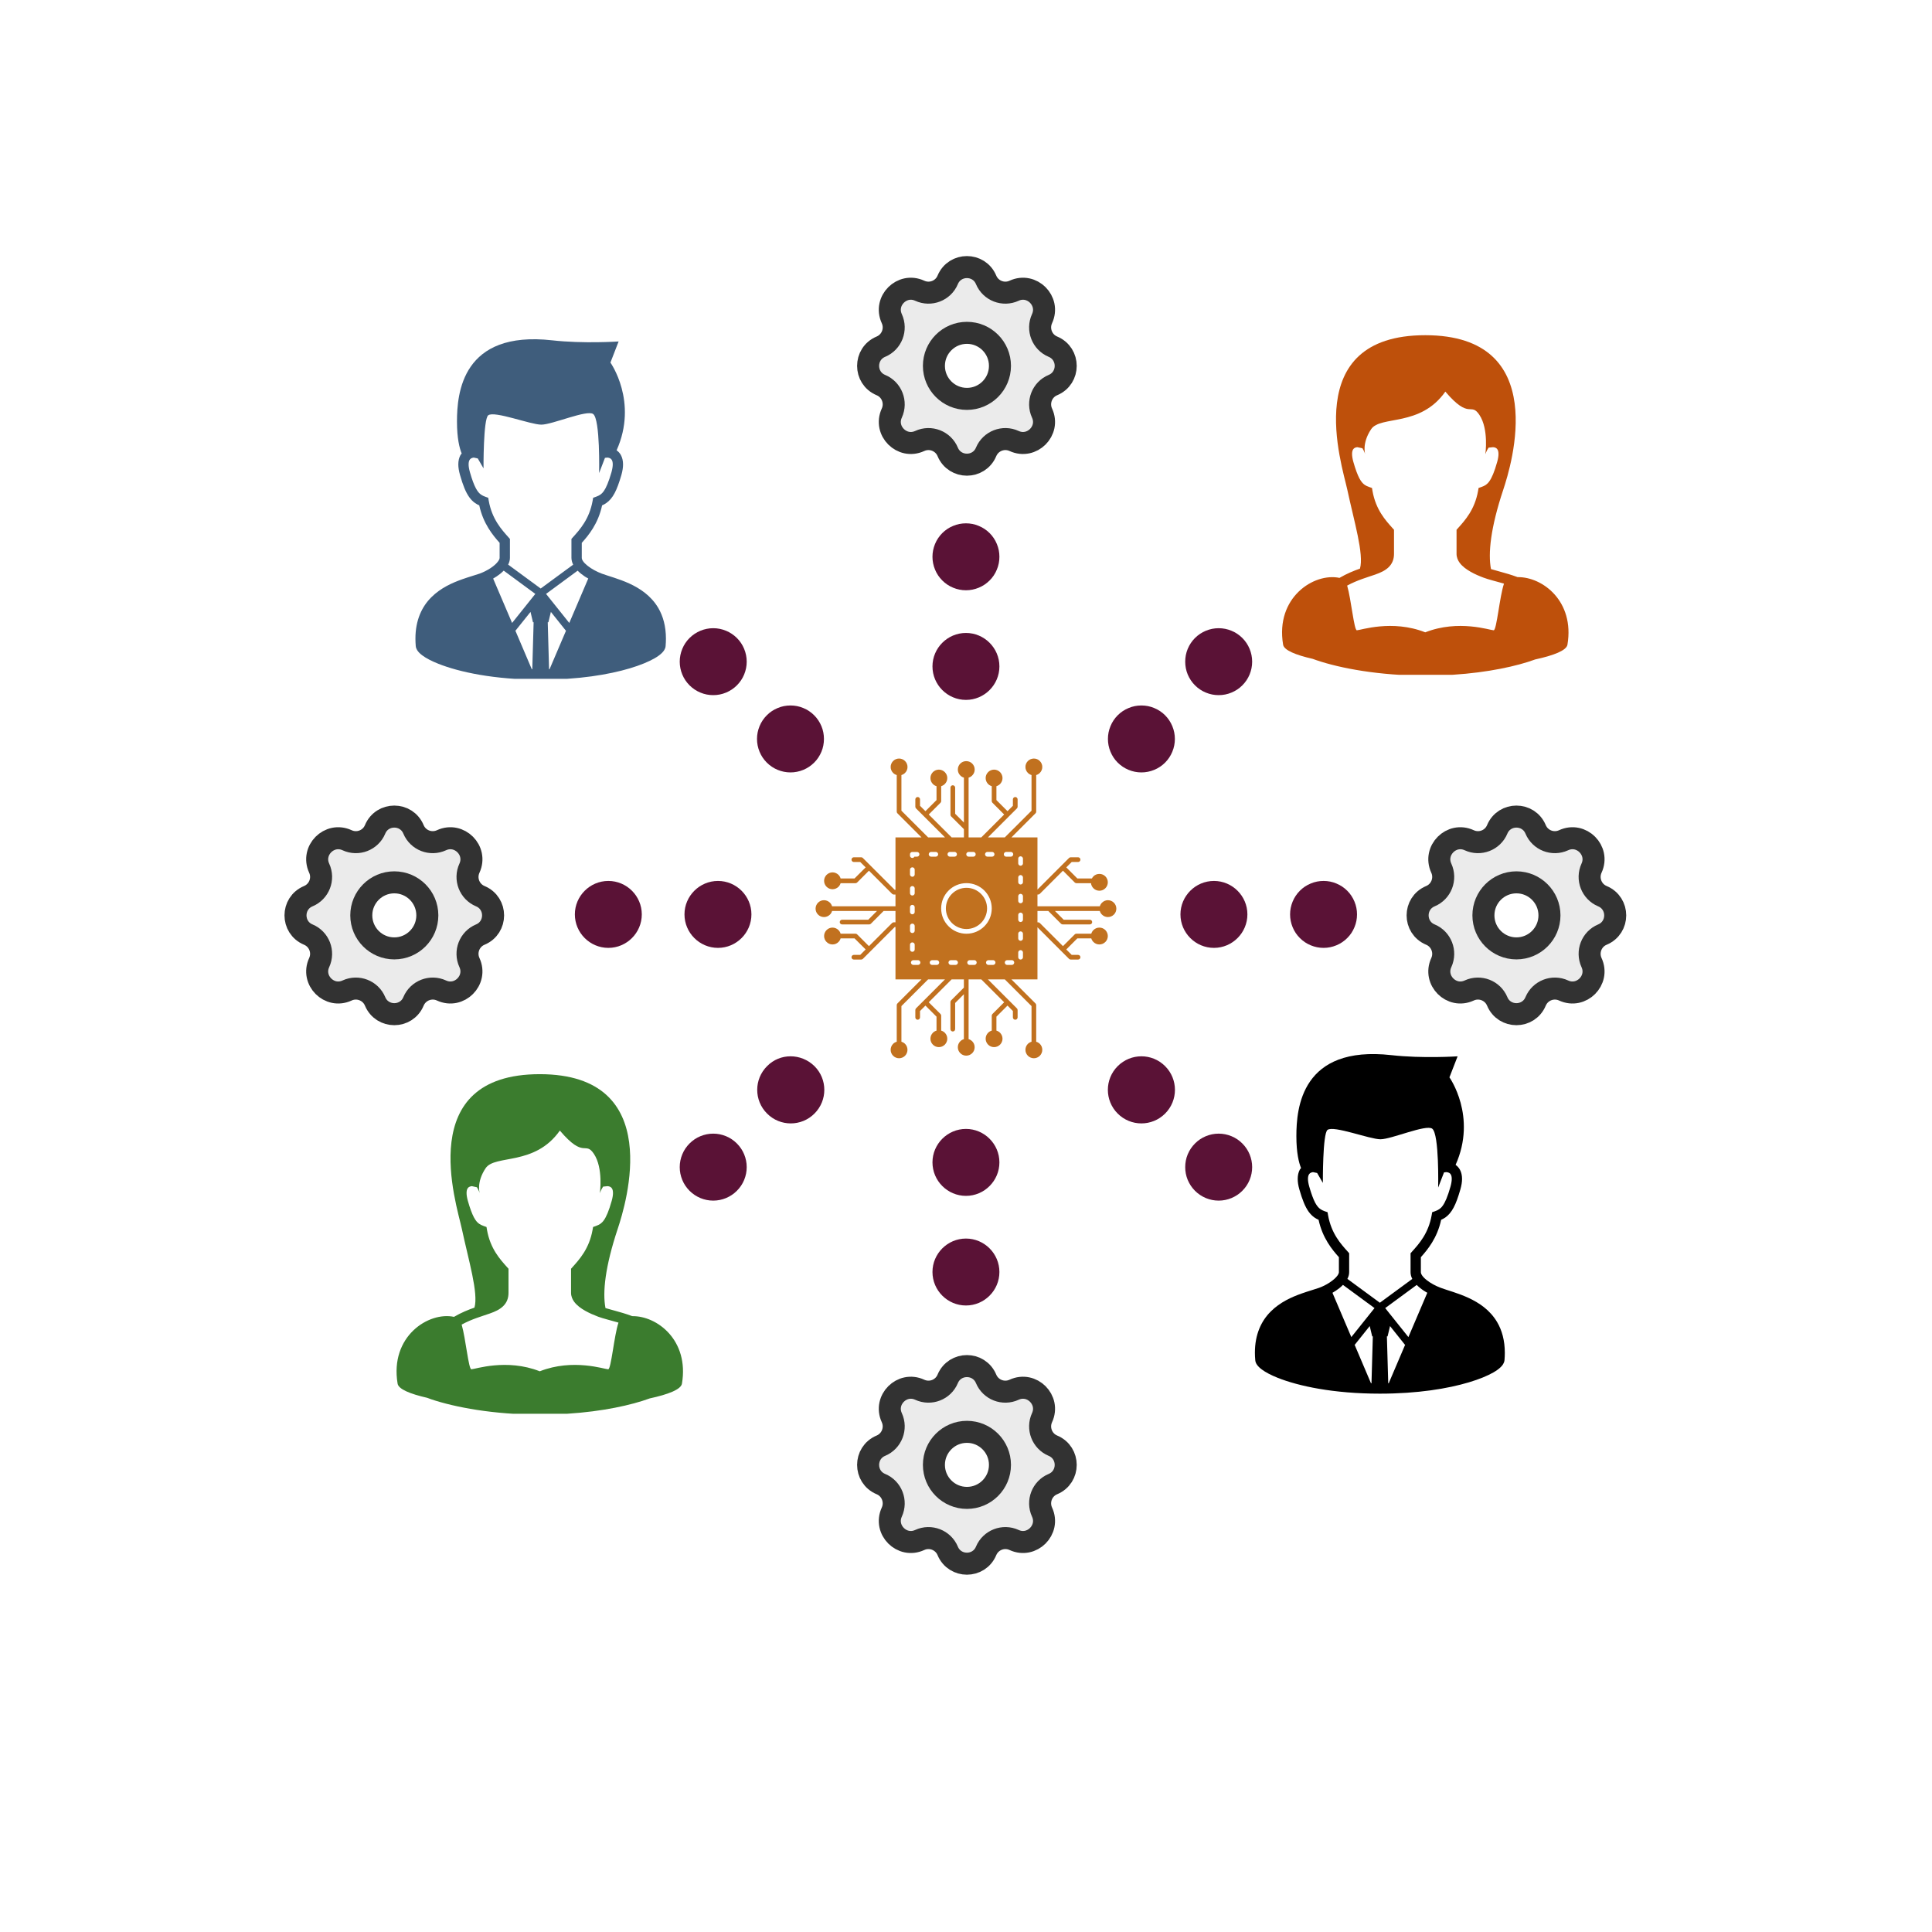 <svg xmlns="http://www.w3.org/2000/svg" xmlns:xlink="http://www.w3.org/1999/xlink" width="256" zoomAndPan="magnify" viewBox="0 0 192 192" height="256" preserveAspectRatio="xMidYMid meet" version="1.0">
<rect width="256" height="256" fill="white"/>
  <defs>
    <clipPath id="54d4f6face">
      <path d="M 28.355 78 L 53 78 L 53 104 L 28.355 104 Z M 28.355 78 " clip-rule="nonzero"/>
    </clipPath>
    <clipPath id="7298660d41">
      <path d="M 139 78 L 163.355 78 L 163.355 104 L 139 104 Z M 139 78 " clip-rule="nonzero"/>
    </clipPath>
    <clipPath id="4d91b61cb4">
      <path d="M 83 133 L 109 133 L 109 158.23 L 83 158.23 Z M 83 133 " clip-rule="nonzero"/>
    </clipPath>
    <clipPath id="e1c802a521">
      <path d="M 83 23.23 L 109 23.23 L 109 48 L 83 48 Z M 83 23.23 " clip-rule="nonzero"/>
    </clipPath>
    <clipPath id="86a94602a0">
      <path d="M 12 6.312 L 38 6.312 L 38 40.062 L 12 40.062 Z M 12 6.312 " clip-rule="nonzero"/>
    </clipPath>
    <clipPath id="c85c169ff1">
      <path d="M 149 147.75 L 178 147.75 L 178 181.5 L 149 181.5 Z M 149 147.75 " clip-rule="nonzero"/>
    </clipPath>
    <clipPath id="faf673be08">
      <path d="M 9 147.75 L 35 147.75 L 35 181.5 L 9 181.5 Z M 9 147.75 " clip-rule="nonzero"/>
    </clipPath>
    <clipPath id="2f04eb5ad3">
      <path d="M 149 6.312 L 178 6.312 L 178 40.062 L 149 40.062 Z M 149 6.312 " clip-rule="nonzero"/>
    </clipPath>
  </defs>

  <path fill="#5a1236" d="M 71.352 87.547 C 69.52 87.547 68.023 89.043 68.023 90.871 C 68.023 92.703 69.52 94.199 71.352 94.199 C 73.18 94.199 74.676 92.703 74.676 90.871 C 74.676 89.043 73.18 87.547 71.352 87.547 Z M 71.352 87.547 " fill-opacity="1" fill-rule="nonzero"/>
  <path fill="#5a1236" d="M 57.129 90.871 C 57.129 92.703 58.625 94.199 60.457 94.199 C 62.285 94.199 63.781 92.703 63.781 90.871 C 63.781 89.043 62.285 87.547 60.457 87.547 C 58.625 87.547 57.129 89.043 57.129 90.871 Z M 57.129 90.871 " fill-opacity="1" fill-rule="nonzero"/>
  
  <path fill="#5a1236" d="M 134.859 90.871 C 134.859 91.312 134.777 91.738 134.605 92.145 C 134.438 92.555 134.199 92.914 133.887 93.223 C 133.574 93.535 133.215 93.777 132.805 93.945 C 132.398 94.113 131.977 94.199 131.535 94.199 C 131.094 94.199 130.668 94.113 130.262 93.945 C 129.852 93.777 129.492 93.535 129.18 93.223 C 128.871 92.914 128.629 92.555 128.461 92.145 C 128.293 91.738 128.207 91.312 128.207 90.871 C 128.207 90.43 128.293 90.008 128.461 89.598 C 128.629 89.191 128.871 88.832 129.18 88.52 C 129.492 88.207 129.852 87.969 130.262 87.801 C 130.668 87.629 131.094 87.547 131.535 87.547 C 131.977 87.547 132.398 87.629 132.805 87.801 C 133.215 87.969 133.574 88.207 133.887 88.52 C 134.199 88.832 134.438 89.191 134.605 89.598 C 134.777 90.008 134.859 90.43 134.859 90.871 Z M 134.859 90.871 " fill-opacity="1" fill-rule="nonzero"/>
  <path fill="#5a1236" d="M 120.641 94.199 C 122.469 94.199 123.965 92.703 123.965 90.871 C 123.965 89.043 122.469 87.547 120.641 87.547 C 118.809 87.547 117.312 89.043 117.312 90.871 C 117.312 92.703 118.809 94.199 120.641 94.199 Z M 120.641 94.199 " fill-opacity="1" fill-rule="nonzero"/>
  
  <path fill="#5a1236" d="M 95.996 112.191 C 94.164 112.191 92.668 113.688 92.668 115.516 C 92.668 117.348 94.164 118.844 95.996 118.844 C 97.824 118.844 99.32 117.348 99.32 115.516 C 99.32 113.688 97.824 112.191 95.996 112.191 Z M 95.996 112.191 " fill-opacity="1" fill-rule="nonzero"/>
  <path fill="#5a1236" d="M 95.996 123.086 C 94.164 123.086 92.668 124.582 92.668 126.41 C 92.668 128.242 94.164 129.738 95.996 129.738 C 97.824 129.738 99.32 128.242 99.32 126.41 C 99.32 124.582 97.824 123.086 95.996 123.086 Z M 95.996 123.086 " fill-opacity="1" fill-rule="nonzero"/>
  
  <path fill="#5a1236" d="M 95.996 69.555 C 97.824 69.555 99.32 68.059 99.32 66.227 C 99.32 64.398 97.824 62.902 95.996 62.902 C 94.164 62.902 92.668 64.398 92.668 66.227 C 92.668 68.059 94.164 69.555 95.996 69.555 Z M 95.996 69.555 " fill-opacity="1" fill-rule="nonzero"/>
  <path fill="#5a1236" d="M 99.32 55.332 C 99.32 55.773 99.238 56.199 99.066 56.605 C 98.898 57.016 98.66 57.375 98.348 57.684 C 98.035 57.996 97.676 58.238 97.266 58.406 C 96.859 58.574 96.438 58.66 95.996 58.66 C 95.555 58.66 95.129 58.574 94.723 58.406 C 94.312 58.238 93.953 57.996 93.641 57.684 C 93.332 57.375 93.09 57.016 92.922 56.605 C 92.754 56.199 92.668 55.773 92.668 55.332 C 92.668 54.891 92.754 54.469 92.922 54.059 C 93.09 53.652 93.332 53.293 93.641 52.98 C 93.953 52.668 94.312 52.43 94.723 52.262 C 95.129 52.09 95.555 52.008 95.996 52.008 C 96.438 52.008 96.859 52.09 97.266 52.262 C 97.676 52.43 98.035 52.668 98.348 52.98 C 98.66 53.293 98.898 53.652 99.066 54.059 C 99.238 54.469 99.32 54.891 99.32 55.332 Z M 99.32 55.332 " fill-opacity="1" fill-rule="nonzero"/>
 
  <path fill="#5a1236" d="M 76.23 105.953 C 74.926 107.254 74.926 109.363 76.23 110.664 C 77.531 111.969 79.641 111.969 80.941 110.664 C 82.246 109.363 82.246 107.254 80.941 105.953 C 79.609 104.648 77.504 104.648 76.23 105.953 Z M 76.23 105.953 " fill-opacity="1" fill-rule="nonzero"/>
  <path fill="#5a1236" d="M 74.207 115.988 C 74.207 116.43 74.121 116.852 73.953 117.262 C 73.785 117.668 73.543 118.027 73.23 118.34 C 72.918 118.652 72.559 118.891 72.152 119.062 C 71.746 119.23 71.32 119.316 70.879 119.316 C 70.438 119.316 70.012 119.23 69.605 119.062 C 69.199 118.891 68.84 118.652 68.527 118.34 C 68.215 118.027 67.973 117.668 67.805 117.262 C 67.637 116.852 67.551 116.43 67.551 115.988 C 67.551 115.547 67.637 115.121 67.805 114.715 C 67.973 114.309 68.215 113.949 68.527 113.637 C 68.84 113.324 69.199 113.082 69.605 112.914 C 70.012 112.746 70.438 112.66 70.879 112.66 C 71.32 112.66 71.746 112.746 72.152 112.914 C 72.559 113.082 72.918 113.324 73.23 113.637 C 73.543 113.949 73.785 114.309 73.953 114.715 C 74.121 115.121 74.207 115.547 74.207 115.988 Z M 74.207 115.988 " fill-opacity="1" fill-rule="nonzero"/>

  <path fill="#5a1236" d="M 124.438 65.758 C 124.438 66.199 124.352 66.621 124.184 67.031 C 124.016 67.438 123.773 67.797 123.461 68.109 C 123.152 68.422 122.789 68.66 122.383 68.828 C 121.977 69 121.551 69.082 121.109 69.082 C 120.668 69.082 120.246 69 119.836 68.828 C 119.43 68.66 119.07 68.422 118.758 68.109 C 118.445 67.797 118.207 67.438 118.035 67.031 C 117.867 66.621 117.785 66.199 117.785 65.758 C 117.785 65.316 117.867 64.891 118.035 64.484 C 118.207 64.074 118.445 63.715 118.758 63.402 C 119.07 63.094 119.43 62.852 119.836 62.684 C 120.246 62.516 120.668 62.43 121.109 62.43 C 121.551 62.43 121.977 62.516 122.383 62.684 C 122.789 62.852 123.152 63.094 123.461 63.402 C 123.773 63.715 124.016 64.074 124.184 64.484 C 124.352 64.891 124.438 65.316 124.438 65.758 Z M 124.438 65.758 " fill-opacity="1" fill-rule="nonzero"/>
  <path fill="#5a1236" d="M 116.758 73.434 C 116.758 73.875 116.672 74.301 116.504 74.707 C 116.336 75.117 116.094 75.477 115.785 75.789 C 115.473 76.098 115.113 76.34 114.703 76.508 C 114.297 76.676 113.871 76.762 113.43 76.762 C 112.988 76.762 112.566 76.676 112.16 76.508 C 111.75 76.34 111.391 76.098 111.078 75.789 C 110.766 75.477 110.527 75.117 110.359 74.707 C 110.188 74.301 110.105 73.875 110.105 73.434 C 110.105 72.996 110.188 72.57 110.359 72.164 C 110.527 71.754 110.766 71.395 111.078 71.082 C 111.391 70.77 111.75 70.531 112.16 70.363 C 112.566 70.191 112.988 70.109 113.43 70.109 C 113.871 70.109 114.297 70.191 114.703 70.363 C 115.113 70.531 115.473 70.77 115.785 71.082 C 116.094 71.395 116.336 71.754 116.504 72.164 C 116.672 72.57 116.758 72.996 116.758 73.434 Z M 116.758 73.434 " fill-opacity="1" fill-rule="nonzero"/>


  <path fill="#5a1236" d="M 124.438 115.988 C 124.438 116.43 124.352 116.852 124.184 117.262 C 124.016 117.668 123.773 118.027 123.461 118.34 C 123.152 118.652 122.789 118.891 122.383 119.062 C 121.977 119.23 121.551 119.316 121.109 119.316 C 120.668 119.316 120.246 119.23 119.836 119.062 C 119.43 118.891 119.07 118.652 118.758 118.34 C 118.445 118.027 118.207 117.668 118.035 117.262 C 117.867 116.852 117.785 116.43 117.785 115.988 C 117.785 115.547 117.867 115.121 118.035 114.715 C 118.207 114.309 118.445 113.949 118.758 113.637 C 119.07 113.324 119.43 113.082 119.836 112.914 C 120.246 112.746 120.668 112.66 121.109 112.66 C 121.551 112.66 121.977 112.746 122.383 112.914 C 122.789 113.082 123.152 113.324 123.461 113.637 C 123.773 113.949 124.016 114.309 124.184 114.715 C 124.352 115.121 124.438 115.547 124.438 115.988 Z M 124.438 115.988 " fill-opacity="1" fill-rule="nonzero"/>
  <path fill="#5a1236" d="M 111.074 105.953 C 109.773 107.254 109.773 109.363 111.074 110.664 C 112.379 111.969 114.484 111.969 115.789 110.664 C 117.09 109.363 117.09 107.254 115.789 105.953 C 114.484 104.648 112.379 104.648 111.074 105.953 Z M 111.074 105.953 " fill-opacity="1" fill-rule="nonzero"/>

  <path fill="#5a1236" d="M 81.883 73.434 C 81.883 73.875 81.801 74.301 81.633 74.707 C 81.461 75.117 81.223 75.477 80.91 75.789 C 80.598 76.098 80.238 76.34 79.832 76.508 C 79.422 76.676 79 76.762 78.559 76.762 C 78.117 76.762 77.691 76.676 77.285 76.508 C 76.879 76.34 76.516 76.098 76.207 75.789 C 75.895 75.477 75.652 75.117 75.484 74.707 C 75.316 74.301 75.23 73.875 75.23 73.434 C 75.23 72.996 75.316 72.57 75.484 72.164 C 75.652 71.754 75.895 71.395 76.207 71.082 C 76.516 70.77 76.879 70.531 77.285 70.363 C 77.691 70.191 78.117 70.109 78.559 70.109 C 79 70.109 79.422 70.191 79.832 70.363 C 80.238 70.531 80.598 70.77 80.91 71.082 C 81.223 71.395 81.461 71.754 81.633 72.164 C 81.801 72.57 81.883 72.996 81.883 73.434 Z M 81.883 73.434 " fill-opacity="1" fill-rule="nonzero"/>
  <path fill="#5a1236" d="M 74.207 65.758 C 74.207 66.199 74.121 66.621 73.953 67.031 C 73.785 67.438 73.543 67.797 73.23 68.109 C 72.918 68.422 72.559 68.66 72.152 68.828 C 71.746 69 71.32 69.082 70.879 69.082 C 70.438 69.082 70.012 69 69.605 68.828 C 69.199 68.66 68.84 68.422 68.527 68.109 C 68.215 67.797 67.973 67.438 67.805 67.031 C 67.637 66.621 67.551 66.199 67.551 65.758 C 67.551 65.316 67.637 64.891 67.805 64.484 C 67.973 64.074 68.215 63.715 68.527 63.402 C 68.84 63.094 69.199 62.852 69.605 62.684 C 70.012 62.516 70.438 62.43 70.879 62.43 C 71.32 62.43 71.746 62.516 72.152 62.684 C 72.559 62.852 72.918 63.094 73.23 63.402 C 73.543 63.715 73.785 64.074 73.953 64.484 C 74.121 64.891 74.207 65.316 74.207 65.758 Z M 74.207 65.758 " fill-opacity="1" fill-rule="nonzero"/>

  <g clip-path="url(#86a94602a0)" transform="translate(28.5,27.4)">
    <path fill="#3f5d7c" d="M 36.922 33.023 C 36.211 31.812 35.109 31.082 34.051 30.594 C 32.992 30.109 31.941 29.844 31.312 29.609 C 30.812 29.422 30.27 29.133 29.879 28.816 C 29.688 28.664 29.531 28.504 29.438 28.363 C 29.344 28.223 29.316 28.113 29.316 28.039 C 29.316 27.539 29.316 27.309 29.316 26.547 C 29.984 25.805 30.945 24.652 31.336 22.824 C 31.477 22.762 31.613 22.691 31.742 22.598 C 32.07 22.375 32.348 22.047 32.582 21.602 C 32.82 21.152 33.027 20.582 33.254 19.801 C 33.367 19.402 33.418 19.059 33.418 18.75 C 33.418 18.395 33.344 18.09 33.211 17.84 C 33.098 17.621 32.938 17.465 32.777 17.352 C 34.938 12.523 32.164 8.633 32.164 8.633 L 32.977 6.535 C 32.977 6.535 29.484 6.77 26.383 6.422 C 17.414 5.414 16.914 11.695 16.914 14.492 C 16.914 16.164 17.164 17.137 17.383 17.668 C 17.336 17.723 17.289 17.773 17.254 17.84 C 17.121 18.09 17.047 18.398 17.047 18.75 C 17.047 19.059 17.102 19.402 17.215 19.801 C 17.512 20.84 17.781 21.512 18.133 22.008 C 18.309 22.254 18.504 22.449 18.723 22.598 C 18.855 22.691 18.992 22.762 19.129 22.824 C 19.523 24.648 20.484 25.801 21.152 26.547 C 21.152 27.309 21.152 27.539 21.152 28.039 C 21.152 28.102 21.121 28.215 21.016 28.363 C 20.867 28.586 20.57 28.852 20.227 29.074 C 19.883 29.297 19.492 29.488 19.164 29.605 C 18.738 29.754 18.125 29.922 17.453 30.16 C 16.445 30.516 15.289 31.031 14.367 31.953 C 13.438 32.875 12.781 34.223 12.785 36.074 C 12.785 36.309 12.797 36.551 12.816 36.805 C 12.832 36.961 12.887 37.094 12.953 37.203 C 13.082 37.41 13.254 37.57 13.473 37.734 C 13.852 38.016 14.379 38.293 15.066 38.566 C 17.121 39.383 20.594 40.145 25.234 40.145 C 29.004 40.145 32.008 39.641 34.098 39.016 C 35.145 38.703 35.961 38.359 36.551 38.023 C 36.844 37.852 37.082 37.684 37.27 37.5 C 37.363 37.41 37.445 37.316 37.512 37.203 C 37.578 37.09 37.637 36.961 37.648 36.805 C 37.668 36.551 37.68 36.309 37.68 36.074 C 37.68 34.84 37.395 33.832 36.922 33.023 Z M 24.398 39.105 C 24.383 39.105 24.367 39.105 24.348 39.105 L 22.711 35.258 L 22.73 35.273 L 24.223 33.41 L 24.465 34.438 L 24.531 34.438 Z M 22.391 34.508 L 20.508 30.098 C 20.746 29.961 20.977 29.809 21.188 29.641 C 21.32 29.535 21.441 29.426 21.559 29.309 L 24.699 31.621 Z M 22 28.711 C 22.102 28.508 22.176 28.285 22.176 28.039 C 22.176 27.496 22.176 27.281 22.176 26.352 L 22.176 26.156 L 22.043 26.008 C 21.348 25.23 20.398 24.199 20.07 22.363 L 20.02 22.07 L 19.738 21.969 C 19.562 21.906 19.426 21.84 19.309 21.758 C 19.133 21.637 18.973 21.465 18.789 21.121 C 18.605 20.777 18.41 20.262 18.199 19.52 C 18.105 19.191 18.07 18.938 18.07 18.75 C 18.07 18.531 18.113 18.406 18.156 18.324 C 18.223 18.207 18.301 18.156 18.402 18.117 C 18.469 18.09 18.543 18.078 18.586 18.074 L 18.98 18.16 L 19.551 19.145 C 19.551 19.145 19.523 14.242 20.02 13.871 C 20.641 13.402 24.211 14.801 25.297 14.801 C 26.383 14.801 29.836 13.289 30.449 13.746 C 31.16 14.277 31.039 19.613 31.039 19.613 L 31.621 18.102 L 31.859 18.074 C 31.902 18.074 32.055 18.094 32.16 18.164 C 32.219 18.199 32.266 18.242 32.309 18.324 C 32.352 18.406 32.395 18.531 32.395 18.75 C 32.395 18.938 32.359 19.191 32.27 19.52 C 31.984 20.512 31.73 21.09 31.5 21.414 C 31.383 21.574 31.277 21.676 31.16 21.758 C 31.039 21.84 30.902 21.906 30.727 21.969 L 30.445 22.07 L 30.395 22.363 C 30.066 24.199 29.121 25.23 28.422 26.008 L 28.289 26.156 L 28.289 26.352 C 28.289 27.281 28.289 27.496 28.289 28.039 C 28.293 28.285 28.359 28.512 28.461 28.715 L 25.234 31.086 Z M 26.113 39.109 C 26.098 39.109 26.082 39.109 26.066 39.109 L 25.934 34.438 L 26 34.438 L 26.246 33.41 L 27.734 35.273 L 27.758 35.258 Z M 28.074 34.508 L 25.766 31.621 L 28.906 29.312 C 29.121 29.531 29.367 29.727 29.637 29.906 C 29.738 29.973 29.852 30.027 29.961 30.09 Z M 28.074 34.508 " fill-opacity="1" fill-rule="nonzero" />
    <!-- Parpadeo -->
    <animate attributeName="opacity" 
    values="1;0;1" dur="5s" 
    repeatCount="indefinite" />
  </g>
  <g clip-path="url(#c85c169ff1)" transform="translate(-110,-41)">
    <path fill="#3b7c2eff" d="M 172.82 171.797 C 172.816 171.793 172.812 171.793 172.809 171.789 C 172.203 171.562 171.613 171.395 171.094 171.254 C 170.746 171.16 170.434 171.074 170.172 170.996 C 169.871 169.441 170.133 166.891 171.387 163.125 C 172.207 160.66 176.176 147.75 163.641 147.75 C 151.109 147.75 155.352 160.586 155.898 163.125 C 156.57 166.27 157.562 169.516 157.152 170.949 C 156.539 171.164 155.844 171.441 155.117 171.867 C 152.594 171.328 148.73 173.805 149.512 178.496 C 149.59 179.055 150.773 179.531 152.457 179.914 C 152.586 179.961 152.715 180.012 152.852 180.059 C 155.203 180.852 159.07 181.582 163.641 181.582 C 167.473 181.582 170.703 181.086 173.012 180.461 C 173.59 180.305 174.109 180.141 174.566 179.973 C 176.387 179.578 177.688 179.086 177.773 178.496 C 178.492 174.191 175.301 171.754 172.82 171.797 Z M 170.441 177.078 C 170.086 177.078 166.953 175.977 163.641 177.277 C 160.332 175.977 157.199 177.078 156.844 177.078 C 156.562 177.078 156.281 174.008 155.879 172.637 C 156.902 172.078 157.863 171.82 158.672 171.535 C 159.203 171.348 159.645 171.148 159.996 170.812 C 160.168 170.648 160.312 170.445 160.402 170.215 C 160.496 169.984 160.535 169.734 160.535 169.473 C 160.535 168.922 160.535 168.23 160.535 167.285 L 160.535 167.086 L 160.402 166.938 C 159.691 166.148 158.73 165.098 158.398 163.234 L 158.348 162.938 L 158.062 162.836 C 157.879 162.77 157.742 162.703 157.621 162.621 C 157.445 162.496 157.281 162.324 157.094 161.973 C 156.91 161.621 156.711 161.102 156.496 160.344 C 156.402 160.012 156.367 159.758 156.367 159.566 C 156.367 159.344 156.41 159.211 156.453 159.133 C 156.52 159.012 156.598 158.961 156.703 158.922 C 156.773 158.895 156.848 158.883 156.891 158.879 L 157.395 158.988 C 157.582 159.285 157.672 159.574 157.672 159.574 C 157.672 159.574 157.316 158.512 158.262 157.094 C 159.184 155.711 163.141 156.906 165.637 153.355 C 168.082 156.234 168.137 154.344 169.023 155.672 C 169.969 157.094 169.613 159.574 169.613 159.574 C 169.613 159.574 169.719 159.246 169.934 158.926 L 170.371 158.879 C 170.402 158.879 170.57 158.895 170.68 158.969 C 170.738 159.004 170.785 159.051 170.832 159.133 C 170.875 159.215 170.918 159.344 170.918 159.566 C 170.918 159.758 170.883 160.012 170.789 160.344 C 170.504 161.355 170.246 161.941 170.008 162.27 C 169.891 162.434 169.781 162.535 169.664 162.621 C 169.543 162.703 169.402 162.77 169.223 162.836 L 168.938 162.938 L 168.887 163.234 C 168.551 165.098 167.59 166.148 166.883 166.938 L 166.75 167.086 L 166.75 167.285 C 166.75 168.234 166.75 168.922 166.75 169.473 C 166.746 169.816 166.883 170.125 167.062 170.371 C 167.34 170.742 167.727 171.02 168.145 171.258 C 168.562 171.496 169.023 171.691 169.453 171.855 C 169.969 172.043 170.625 172.195 171.344 172.406 C 171.383 172.418 171.426 172.43 171.465 172.441 C 171.031 173.691 170.738 177.078 170.441 177.078 Z M 170.441 177.078 " fill-opacity="1" fill-rule="nonzero"/>
        <!-- Parpadeo -->
    <animate attributeName="opacity" 
    values="1;0;1" dur="4s" 
    repeatCount="indefinite" />
  </g>
  <g clip-path="url(#faf673be08)" transform="translate(115,-43)">
    <path fill="#000000" d="M 33.789 174.398 C 33.078 173.188 31.98 172.461 30.926 171.977 C 29.867 171.488 28.824 171.227 28.195 170.988 C 27.695 170.805 27.152 170.516 26.766 170.203 C 26.57 170.047 26.418 169.887 26.324 169.746 C 26.23 169.605 26.203 169.5 26.203 169.426 C 26.203 168.926 26.203 168.699 26.203 167.938 C 26.867 167.195 27.828 166.047 28.219 164.223 C 28.355 164.16 28.492 164.09 28.625 164 C 28.949 163.773 29.227 163.449 29.461 163.004 C 29.699 162.559 29.906 161.984 30.129 161.207 C 30.242 160.809 30.297 160.465 30.297 160.16 C 30.297 159.805 30.223 159.5 30.09 159.25 C 29.973 159.035 29.816 158.879 29.656 158.762 C 31.812 153.945 29.043 150.066 29.043 150.066 L 29.855 147.977 C 29.855 147.977 26.371 148.207 23.277 147.859 C 14.332 146.855 13.832 153.121 13.832 155.91 C 13.832 157.578 14.082 158.551 14.297 159.078 C 14.254 159.137 14.207 159.184 14.168 159.25 C 14.035 159.5 13.965 159.805 13.965 160.16 C 13.965 160.465 14.016 160.809 14.129 161.207 C 14.43 162.246 14.699 162.914 15.047 163.41 C 15.223 163.652 15.418 163.848 15.637 164 C 15.766 164.09 15.902 164.16 16.039 164.223 C 16.434 166.043 17.391 167.195 18.059 167.938 C 18.059 168.699 18.059 168.926 18.059 169.426 C 18.059 169.488 18.027 169.602 17.926 169.75 C 17.773 169.973 17.477 170.234 17.133 170.457 C 16.793 170.684 16.402 170.871 16.074 170.988 C 15.648 171.137 15.039 171.305 14.367 171.543 C 13.363 171.898 12.211 172.41 11.289 173.332 C 10.363 174.25 9.707 175.594 9.711 177.438 C 9.711 177.676 9.723 177.918 9.746 178.168 C 9.758 178.324 9.812 178.457 9.879 178.566 C 10.008 178.773 10.18 178.934 10.398 179.098 C 10.777 179.379 11.305 179.656 11.988 179.93 C 14.035 180.742 17.5 181.5 22.129 181.5 C 25.891 181.5 28.887 181 30.973 180.375 C 32.02 180.062 32.832 179.723 33.418 179.387 C 33.715 179.215 33.949 179.047 34.137 178.863 C 34.23 178.773 34.312 178.68 34.379 178.566 C 34.445 178.457 34.5 178.324 34.516 178.168 C 34.535 177.918 34.547 177.676 34.547 177.441 C 34.547 176.211 34.262 175.203 33.789 174.398 Z M 21.297 180.465 C 21.281 180.465 21.266 180.465 21.246 180.465 L 19.613 176.625 L 19.633 176.645 L 21.121 174.781 L 21.367 175.809 L 21.43 175.809 Z M 19.293 175.879 L 17.418 171.477 C 17.652 171.34 17.883 171.191 18.094 171.023 C 18.227 170.918 18.348 170.809 18.461 170.691 L 21.598 172.996 Z M 18.902 170.094 C 19.008 169.895 19.078 169.672 19.078 169.426 C 19.078 168.883 19.078 168.672 19.078 167.742 L 19.078 167.547 L 18.949 167.398 C 18.25 166.625 17.309 165.594 16.98 163.762 L 16.93 163.469 L 16.648 163.371 C 16.473 163.309 16.336 163.242 16.219 163.16 C 16.043 163.035 15.887 162.867 15.699 162.523 C 15.52 162.18 15.324 161.668 15.113 160.926 C 15.02 160.602 14.984 160.348 14.984 160.16 C 14.984 159.941 15.027 159.816 15.07 159.734 C 15.137 159.617 15.215 159.566 15.316 159.527 C 15.383 159.5 15.457 159.488 15.496 159.488 L 15.895 159.57 L 16.465 160.555 C 16.465 160.555 16.434 155.664 16.926 155.289 C 17.547 154.824 21.109 156.219 22.191 156.219 C 23.277 156.219 26.719 154.711 27.332 155.168 C 28.043 155.699 27.922 161.02 27.922 161.02 L 28.504 159.512 L 28.742 159.484 C 28.781 159.488 28.934 159.504 29.039 159.574 C 29.098 159.609 29.145 159.652 29.188 159.734 C 29.23 159.812 29.273 159.941 29.273 160.16 C 29.273 160.348 29.238 160.602 29.148 160.926 C 28.867 161.918 28.613 162.496 28.379 162.816 C 28.266 162.977 28.16 163.078 28.039 163.16 C 27.922 163.242 27.785 163.309 27.609 163.371 L 27.328 163.469 L 27.277 163.762 C 26.953 165.594 26.008 166.625 25.312 167.398 L 25.18 167.547 L 25.18 167.742 C 25.18 168.672 25.18 168.883 25.18 169.426 C 25.18 169.672 25.246 169.895 25.352 170.098 L 22.129 172.465 Z M 23.008 180.469 C 22.992 180.469 22.977 180.469 22.961 180.469 L 22.828 175.809 L 22.895 175.809 L 23.141 174.785 L 24.625 176.645 L 24.648 176.625 Z M 24.965 175.879 L 22.66 172.996 L 25.793 170.695 C 26.008 170.914 26.254 171.109 26.523 171.285 C 26.625 171.355 26.738 171.41 26.844 171.473 Z M 24.965 175.879 " fill-opacity="1" fill-rule="nonzero"/>
     <!-- Parpadeo -->
    <animate attributeName="opacity" 
    values="1;0;1" dur="4s" 
    repeatCount="indefinite" />
  </g>
  <g clip-path="url(#2f04eb5ad3)" transform="translate(-22,27)">
    <path fill="#be500bff" d="M 172.82 30.355 C 172.816 30.355 172.812 30.355 172.809 30.352 C 172.203 30.125 171.613 29.957 171.094 29.816 C 170.746 29.719 170.434 29.637 170.172 29.555 C 169.871 28 170.133 25.449 171.387 21.684 C 172.207 19.223 176.176 6.312 163.641 6.312 C 151.109 6.312 155.352 19.145 155.898 21.684 C 156.57 24.828 157.562 28.078 157.152 29.508 C 156.539 29.723 155.844 30.004 155.117 30.43 C 152.594 29.891 148.73 32.363 149.512 37.059 C 149.59 37.617 150.773 38.094 152.457 38.477 C 152.586 38.523 152.715 38.57 152.852 38.617 C 155.203 39.414 159.07 40.141 163.641 40.145 C 167.473 40.145 170.703 39.645 173.012 39.023 C 173.59 38.867 174.109 38.703 174.566 38.535 C 176.387 38.141 177.688 37.645 177.773 37.059 C 178.492 32.754 175.301 30.316 172.82 30.355 Z M 170.441 35.637 C 170.086 35.637 166.953 34.539 163.641 35.84 C 160.332 34.539 157.199 35.637 156.844 35.637 C 156.562 35.637 156.281 32.57 155.879 31.195 C 156.902 30.641 157.863 30.379 158.672 30.098 C 159.203 29.91 159.645 29.707 159.996 29.375 C 160.168 29.207 160.312 29.004 160.402 28.777 C 160.496 28.547 160.535 28.297 160.535 28.035 C 160.535 27.484 160.535 26.793 160.535 25.848 L 160.535 25.648 L 160.402 25.5 C 159.691 24.711 158.73 23.66 158.398 21.797 L 158.348 21.496 L 158.062 21.395 C 157.879 21.332 157.742 21.266 157.621 21.184 C 157.445 21.055 157.281 20.887 157.094 20.535 C 156.91 20.184 156.711 19.664 156.496 18.906 C 156.402 18.574 156.367 18.316 156.367 18.125 C 156.367 17.902 156.41 17.773 156.453 17.691 C 156.52 17.574 156.598 17.523 156.703 17.48 C 156.773 17.453 156.848 17.445 156.891 17.441 L 157.395 17.547 C 157.582 17.848 157.672 18.137 157.672 18.137 C 157.672 18.137 157.316 17.074 158.262 15.652 C 159.184 14.27 163.141 15.469 165.637 11.918 C 168.082 14.797 168.137 12.902 169.023 14.234 C 169.969 15.652 169.613 18.137 169.613 18.137 C 169.613 18.137 169.719 17.805 169.934 17.488 L 170.371 17.441 C 170.402 17.438 170.57 17.457 170.68 17.527 C 170.738 17.566 170.785 17.609 170.832 17.691 C 170.875 17.773 170.918 17.902 170.918 18.125 C 170.918 18.316 170.883 18.574 170.789 18.906 C 170.504 19.918 170.246 20.504 170.008 20.828 C 169.891 20.996 169.781 21.098 169.664 21.184 C 169.543 21.266 169.402 21.332 169.223 21.395 L 168.938 21.496 L 168.887 21.797 C 168.551 23.66 167.59 24.711 166.883 25.5 L 166.75 25.648 L 166.75 25.848 C 166.75 26.793 166.75 27.484 166.75 28.035 C 166.746 28.379 166.883 28.688 167.062 28.934 C 167.34 29.305 167.727 29.578 168.145 29.82 C 168.562 30.059 169.023 30.254 169.453 30.414 C 169.969 30.605 170.625 30.758 171.344 30.965 C 171.383 30.977 171.426 30.992 171.465 31.004 C 171.031 32.254 170.738 35.637 170.441 35.637 Z M 170.441 35.637 " fill-opacity="1" fill-rule="nonzero"/>
        <!-- Parpadeo -->
    <animate attributeName="opacity" 
    values="1;0;1" dur="5s" 
    repeatCount="indefinite" />
  </g>


<g id="cog1">
 <path fill="#323232" d="M 91.398 28.891 C 92.465 29.383 93.727 28.895 94.18 27.812 C 94.887 26.117 97.289 26.117 97.996 27.812 C 98.449 28.895 99.711 29.383 100.777 28.891 C 102.539 28.078 104.363 29.906 103.551 31.668 C 103.062 32.734 103.551 33.996 104.633 34.449 C 106.328 35.156 106.328 37.559 104.633 38.266 C 103.551 38.715 103.062 39.98 103.551 41.047 C 104.363 42.805 102.539 44.633 100.777 43.82 C 99.711 43.328 98.449 43.82 97.996 44.902 C 97.289 46.598 94.887 46.598 94.18 44.902 C 93.727 43.82 92.465 43.328 91.398 43.82 C 89.637 44.633 87.809 42.805 88.625 41.047 C 89.113 39.98 88.625 38.715 87.543 38.266 C 85.848 37.559 85.848 35.156 87.543 34.449 C 88.625 33.996 89.113 32.734 88.625 31.668 C 87.809 29.906 89.637 28.078 91.398 28.891 Z M 96.086 32.801 C 94.125 32.801 92.531 34.395 92.531 36.355 C 92.531 38.32 94.125 39.91 96.086 39.91 C 98.051 39.91 99.641 38.32 99.641 36.355 C 99.641 34.395 98.051 32.801 96.086 32.801 Z M 96.086 32.801 " fill-opacity="0.1" fill-rule="evenodd"/>
  <path stroke-linecap="round" transform="matrix(1.094, 0, 0, 1.094, 82.963, 23.232)" fill="none" stroke-linejoin="round" d="M 10.255 4.188 C 9.844 5.177 8.687 5.624 7.712 5.174 C 6.102 4.431 4.434 6.102 5.177 7.713 C 5.623 8.688 5.177 9.842 4.187 10.256 C 2.637 10.902 2.637 13.099 4.187 13.745 C 5.177 14.156 5.623 15.313 5.177 16.288 C 4.434 17.895 6.102 19.567 7.712 18.824 C 8.687 18.374 9.844 18.824 10.255 19.813 C 10.902 21.363 13.098 21.363 13.744 19.813 C 14.159 18.824 15.312 18.374 16.287 18.824 C 17.898 19.567 19.569 17.895 18.823 16.288 C 18.377 15.313 18.823 14.156 19.812 13.745 C 21.362 13.099 21.362 10.902 19.812 10.256 C 18.823 9.842 18.377 8.688 18.823 7.713 C 19.569 6.102 17.898 4.431 16.287 5.174 C 15.312 5.624 14.159 5.177 13.744 4.188 C 13.098 2.638 10.902 2.638 10.255 4.188 Z M 10.255 4.188 " stroke="#323232" stroke-width="2" stroke-opacity="1" stroke-miterlimit="4"/>
  <g clip-path="url(#87313d1d8e)">
    <path stroke-linecap="butt" transform="matrix(1.094, 0, 0, 1.094, 82.963, 23.232)" fill="none" stroke-linejoin="miter" d="M 15.002 11.999 C 15.002 13.656 13.659 14.999 12.002 14.999 C 10.344 14.999 9.002 13.656 9.002 11.999 C 9.002 10.342 10.344 8.999 12.002 8.999 C 13.659 8.999 15.002 10.342 15.002 11.999 Z M 15.002 11.999 " stroke="#323232" stroke-width="2" stroke-opacity="1" stroke-miterlimit="4"/>
  </g>
 <animateTransform
    attributeName="transform"
    type="rotate"
    from="0 98 36"   
    to="360 98 36"   
    dur="3s"
    repeatCount="indefinite"/>
</g>



<g id="cog2">
  <path fill="#323232" d="M 146.008 83.5 C 147.074 83.992 148.336 83.504 148.789 82.422 C 149.496 80.727 151.898 80.727 152.605 82.422 C 153.059 83.504 154.32 83.992 155.387 83.5 C 157.148 82.688 158.973 84.516 158.16 86.277 C 157.672 87.344 158.16 88.605 159.242 89.059 C 160.938 89.766 160.938 92.168 159.242 92.875 C 158.16 93.324 157.672 94.59 158.16 95.656 C 158.973 97.414 157.148 99.242 155.387 98.43 C 154.32 97.938 153.059 98.43 152.605 99.512 C 151.898 101.207 149.496 101.207 148.789 99.512 C 148.336 98.43 147.074 97.938 146.008 98.43 C 144.246 99.242 142.418 97.414 143.234 95.656 C 143.723 94.59 143.234 93.324 142.152 92.875 C 140.457 92.168 140.457 89.766 142.152 89.059 C 143.234 88.605 143.723 87.344 143.234 86.277 C 142.418 84.516 144.246 82.688 146.008 83.5 Z M 150.695 87.41 C 148.734 87.41 147.141 89.004 147.141 90.965 C 147.141 92.93 148.734 94.52 150.695 94.52 C 152.66 94.52 154.25 92.93 154.25 90.965 C 154.25 89.004 152.66 87.41 150.695 87.41 Z M 150.695 87.41 " fill-opacity="0.1" fill-rule="evenodd"/>
  <path stroke-linecap="round" transform="matrix(1.094, 0, 0, 1.094, 137.572, 77.841)" fill="none" stroke-linejoin="round" d="M 10.255 4.188 C 9.844 5.178 8.687 5.624 7.712 5.174 C 6.102 4.431 4.434 6.103 5.177 7.713 C 5.623 8.688 5.177 9.842 4.187 10.256 C 2.637 10.903 2.637 13.099 4.187 13.745 C 5.177 14.156 5.623 15.313 5.177 16.288 C 4.434 17.895 6.102 19.567 7.712 18.824 C 8.687 18.374 9.844 18.824 10.255 19.813 C 10.902 21.363 13.098 21.363 13.744 19.813 C 14.159 18.824 15.312 18.374 16.287 18.824 C 17.898 19.567 19.569 17.895 18.823 16.288 C 18.377 15.313 18.823 14.156 19.812 13.745 C 21.362 13.099 21.362 10.903 19.812 10.256 C 18.823 9.842 18.377 8.688 18.823 7.713 C 19.569 6.103 17.898 4.431 16.287 5.174 C 15.312 5.624 14.159 5.178 13.744 4.188 C 13.098 2.638 10.902 2.638 10.255 4.188 Z M 10.255 4.188 " stroke="#323232" stroke-width="2" stroke-opacity="1" stroke-miterlimit="4"/>
  <g clip-path="url(#23d79bb39b)">
    <path stroke-linecap="butt" transform="matrix(1.094, 0, 0, 1.094, 137.572, 77.841)" fill="none" stroke-linejoin="miter" d="M 15.002 11.999 C 15.002 13.656 13.655 14.999 12.002 14.999 C 10.344 14.999 9.002 13.656 9.002 11.999 C 9.002 10.342 10.344 8.999 12.002 8.999 C 13.655 8.999 15.002 10.342 15.002 11.999 Z M 15.002 11.999 " stroke="#323232" stroke-width="2" stroke-opacity="1" stroke-miterlimit="4"/>
  </g>
   <animateTransform
    attributeName="transform"
    type="rotate"
    from="360 152.5, 91.5"   
    to="0 152.5, 91.5"   
    dur="3s"
    repeatCount="indefinite"/>
</g>

<g id="cog3">
  <path fill="#323232" d="M 91.398 138.109 C 92.465 138.602 93.727 138.113 94.18 137.031 C 94.887 135.336 97.289 135.336 97.996 137.031 C 98.449 138.113 99.711 138.602 100.777 138.109 C 102.539 137.297 104.363 139.125 103.551 140.887 C 103.062 141.949 103.551 143.215 104.633 143.668 C 106.328 144.375 106.328 146.777 104.633 147.484 C 103.551 147.934 103.062 149.199 103.551 150.266 C 104.363 152.023 102.539 153.852 100.777 153.039 C 99.711 152.547 98.449 153.039 97.996 154.121 C 97.289 155.816 94.887 155.816 94.18 154.121 C 93.727 153.039 92.465 152.547 91.398 153.039 C 89.637 153.852 87.809 152.023 88.625 150.266 C 89.113 149.199 88.625 147.934 87.543 147.484 C 85.848 146.777 85.848 144.375 87.543 143.668 C 88.625 143.215 89.113 141.949 88.625 140.887 C 87.809 139.125 89.637 137.297 91.398 138.109 Z M 96.086 142.02 C 94.125 142.02 92.531 143.613 92.531 145.574 C 92.531 147.539 94.125 149.129 96.086 149.129 C 98.051 149.129 99.641 147.539 99.641 145.574 C 99.641 143.613 98.051 142.02 96.086 142.02 Z M 96.086 142.02 " fill-opacity="0.1" fill-rule="evenodd"/>
  <path stroke-linecap="round" transform="matrix(1.094, 0, 0, 1.094, 82.963, 132.45)" fill="none" stroke-linejoin="round" d="M 10.255 4.188 C 9.844 5.178 8.687 5.624 7.712 5.174 C 6.102 4.431 4.434 6.103 5.177 7.713 C 5.623 8.685 5.177 9.842 4.187 10.256 C 2.637 10.903 2.637 13.099 4.187 13.745 C 5.177 14.156 5.623 15.313 5.177 16.288 C 4.434 17.895 6.102 19.567 7.712 18.824 C 8.687 18.374 9.844 18.824 10.255 19.813 C 10.902 21.363 13.098 21.363 13.744 19.813 C 14.159 18.824 15.312 18.374 16.287 18.824 C 17.898 19.567 19.569 17.895 18.823 16.288 C 18.377 15.313 18.823 14.156 19.812 13.745 C 21.362 13.099 21.362 10.903 19.812 10.256 C 18.823 9.842 18.377 8.685 18.823 7.713 C 19.569 6.103 17.898 4.431 16.287 5.174 C 15.312 5.624 14.159 5.178 13.744 4.188 C 13.098 2.638 10.902 2.638 10.255 4.188 Z M 10.255 4.188 " stroke="#323232" stroke-width="2" stroke-opacity="1" stroke-miterlimit="4"/>
  <g clip-path="url(#9cbb99f69a)">
    <path stroke-linecap="butt" transform="matrix(1.094, 0, 0, 1.094, 82.963, 132.45)" fill="none" stroke-linejoin="miter" d="M 15.002 11.999 C 15.002 13.656 13.659 14.999 12.002 14.999 C 10.344 14.999 9.002 13.656 9.002 11.999 C 9.002 10.342 10.344 8.999 12.002 8.999 C 13.659 8.999 15.002 10.342 15.002 11.999 Z M 15.002 11.999 " stroke="#323232" stroke-width="2" stroke-opacity="1" stroke-miterlimit="4"/>
  </g>
<animateTransform
    attributeName="transform"
    type="rotate"
    from="360 97.5, 146"   
    to="0 97.5, 146"   
    dur="3s"
    repeatCount="indefinite"/>

  </g>

<g id="cog4">
  <path fill="#323232" d="M 34.492 83.5 C 35.559 83.992 36.82 83.504 37.273 82.422 C 37.98 80.727 40.383 80.727 41.09 82.422 C 41.543 83.504 42.805 83.992 43.871 83.5 C 45.633 82.688 47.461 84.516 46.645 86.277 C 46.156 87.344 46.645 88.605 47.727 89.059 C 49.422 89.766 49.422 92.168 47.727 92.875 C 46.645 93.324 46.156 94.59 46.645 95.656 C 47.461 97.414 45.633 99.242 43.871 98.43 C 42.805 97.938 41.543 98.43 41.09 99.512 C 40.383 101.207 37.98 101.207 37.273 99.512 C 36.82 98.43 35.559 97.938 34.492 98.43 C 32.73 99.242 30.906 97.414 31.719 95.656 C 32.207 94.59 31.719 93.324 30.637 92.875 C 28.941 92.168 28.941 89.766 30.637 89.059 C 31.719 88.605 32.207 87.344 31.719 86.277 C 30.906 84.516 32.73 82.688 34.492 83.5 Z M 39.184 87.41 C 37.219 87.41 35.629 89.004 35.629 90.965 C 35.629 92.93 37.219 94.52 39.184 94.52 C 41.145 94.52 42.738 92.93 42.738 90.965 C 42.738 89.004 41.145 87.41 39.184 87.41 Z M 39.184 87.41 " fill-opacity="0.1" fill-rule="evenodd"/>
  <path stroke-linecap="round" transform="matrix(1.094, 0, 0, 1.094, 26.057, 77.841)" fill="none" stroke-linejoin="round" d="M 10.255 4.188 C 9.844 5.178 8.687 5.624 7.712 5.174 C 6.101 4.431 4.433 6.103 5.176 7.713 C 5.626 8.688 5.176 9.842 4.187 10.256 C 2.637 10.903 2.637 13.099 4.187 13.745 C 5.176 14.156 5.626 15.313 5.176 16.288 C 4.433 17.895 6.101 19.567 7.712 18.824 C 8.687 18.374 9.844 18.824 10.255 19.813 C 10.901 21.363 13.098 21.363 13.744 19.813 C 14.158 18.824 15.312 18.374 16.287 18.824 C 17.898 19.567 19.569 17.895 18.826 16.288 C 18.376 15.313 18.823 14.156 19.812 13.745 C 21.362 13.099 21.362 10.903 19.812 10.256 C 18.823 9.842 18.376 8.688 18.826 7.713 C 19.569 6.103 17.898 4.431 16.287 5.174 C 15.312 5.624 14.158 5.178 13.744 4.188 C 13.098 2.638 10.901 2.638 10.255 4.188 Z M 10.255 4.188 " stroke="#323232" stroke-width="2" stroke-opacity="1" stroke-miterlimit="4"/>
  <g clip-path="url(#268a911fa2)">
    <path stroke-linecap="butt" transform="matrix(1.094, 0, 0, 1.094, 26.057, 77.841)" fill="none" stroke-linejoin="miter" d="M 15.001 11.999 C 15.001 13.656 13.658 14.999 12.001 14.999 C 10.344 14.999 9.001 13.656 9.001 11.999 C 9.001 10.342 10.344 8.999 12.001 8.999 C 13.658 8.999 15.001 10.342 15.001 11.999 Z M 15.001 11.999 " stroke="#323232" stroke-width="2" stroke-opacity="1" stroke-miterlimit="4"/>
  </g>
  <animateTransform
    attributeName="transform"
    type="rotate"
    from="0 40.5, 91"   
    to="360 40.5, 91"   
    dur="3s"
    repeatCount="indefinite"/>
  </g>

  <path fill="#c1711f" d="M 96.047 87.766 C 96.738 87.766 97.367 88.047 97.824 88.5 C 98.277 88.957 98.559 89.586 98.559 90.277 C 98.559 90.973 98.277 91.602 97.824 92.055 C 97.367 92.512 96.738 92.793 96.047 92.793 C 95.352 92.793 94.723 92.512 94.27 92.055 C 93.812 91.602 93.531 90.973 93.531 90.277 C 93.531 89.586 93.812 88.957 94.27 88.5 C 94.723 88.047 95.352 87.766 96.047 87.766 M 97.492 88.832 C 97.125 88.461 96.609 88.23 96.047 88.23 C 95.48 88.23 94.969 88.461 94.598 88.832 C 94.23 89.199 94 89.715 94 90.277 C 94 90.844 94.23 91.355 94.598 91.727 C 94.969 92.094 95.48 92.324 96.047 92.324 C 96.609 92.324 97.125 92.094 97.492 91.727 C 97.863 91.355 98.094 90.844 98.094 90.277 C 98.094 89.715 97.863 89.199 97.492 88.832 Z M 93 85.133 C 93.086 85.133 93.18 85.074 93.207 85 C 93.285 84.848 93.168 84.664 93 84.664 L 92.531 84.664 C 92.445 84.664 92.352 84.723 92.324 84.797 C 92.246 84.953 92.363 85.133 92.531 85.133 Z M 94.863 85.133 C 94.953 85.133 95.043 85.074 95.074 85 C 95.152 84.848 95.031 84.664 94.863 84.664 L 94.398 84.664 C 94.309 84.664 94.219 84.723 94.188 84.797 C 94.113 84.953 94.23 85.133 94.398 85.133 Z M 96.727 85.133 C 96.816 85.133 96.91 85.074 96.938 85 C 97.016 84.848 96.898 84.664 96.727 84.664 L 96.262 84.664 C 96.176 84.664 96.082 84.723 96.051 84.797 C 95.977 84.953 96.094 85.133 96.262 85.133 Z M 98.594 85.133 C 98.684 85.133 98.773 85.074 98.805 85 C 98.883 84.848 98.762 84.664 98.594 84.664 L 98.129 84.664 C 98.039 84.664 97.949 84.723 97.918 84.797 C 97.84 84.953 97.961 85.133 98.129 85.133 Z M 100.461 85.133 C 100.547 85.133 100.641 85.074 100.668 85 C 100.746 84.848 100.629 84.664 100.461 84.664 L 99.992 84.664 C 99.906 84.664 99.812 84.723 99.785 84.797 C 99.707 84.953 99.824 85.133 99.992 85.133 Z M 101.191 85.801 C 101.191 85.887 101.25 85.98 101.324 86.008 C 101.477 86.086 101.66 85.969 101.66 85.801 L 101.66 85.332 C 101.66 85.246 101.598 85.152 101.527 85.125 C 101.371 85.047 101.191 85.164 101.191 85.332 Z M 101.191 87.664 C 101.191 87.754 101.25 87.844 101.324 87.875 C 101.477 87.953 101.66 87.832 101.66 87.664 L 101.66 87.199 C 101.66 87.109 101.598 87.02 101.527 86.988 C 101.371 86.91 101.191 87.031 101.191 87.199 Z M 101.191 89.531 C 101.191 89.617 101.25 89.711 101.324 89.738 C 101.477 89.816 101.66 89.699 101.66 89.531 L 101.66 89.066 C 101.66 88.977 101.598 88.883 101.527 88.855 C 101.371 88.777 101.191 88.895 101.191 89.066 Z M 101.191 91.395 C 101.191 91.48 101.25 91.574 101.324 91.605 C 101.477 91.68 101.66 91.562 101.66 91.395 L 101.66 90.93 C 101.66 90.84 101.598 90.746 101.527 90.719 C 101.371 90.641 101.191 90.758 101.191 90.93 Z M 101.191 93.262 C 101.191 93.348 101.25 93.441 101.324 93.469 C 101.477 93.547 101.66 93.43 101.66 93.262 L 101.66 92.793 C 101.66 92.707 101.598 92.613 101.527 92.586 C 101.371 92.508 101.191 92.625 101.191 92.793 Z M 101.191 95.125 C 101.191 95.211 101.25 95.305 101.324 95.336 C 101.477 95.41 101.66 95.293 101.66 95.125 L 101.66 94.66 C 101.66 94.57 101.598 94.477 101.527 94.449 C 101.371 94.371 101.191 94.488 101.191 94.66 Z M 100.09 95.422 C 100 95.422 99.91 95.48 99.879 95.555 C 99.805 95.711 99.922 95.891 100.09 95.891 L 100.559 95.891 C 100.645 95.891 100.734 95.832 100.766 95.758 C 100.844 95.605 100.727 95.422 100.559 95.422 Z M 98.227 95.422 C 98.137 95.422 98.047 95.48 98.016 95.555 C 97.938 95.711 98.055 95.891 98.227 95.891 L 98.691 95.891 C 98.781 95.891 98.871 95.832 98.902 95.758 C 98.98 95.605 98.859 95.422 98.691 95.422 Z M 96.359 95.422 C 96.273 95.422 96.18 95.48 96.152 95.555 C 96.074 95.711 96.191 95.891 96.359 95.891 L 96.828 95.891 C 96.914 95.891 97.008 95.832 97.035 95.758 C 97.113 95.605 96.996 95.422 96.828 95.422 Z M 94.496 95.422 C 94.406 95.422 94.316 95.48 94.285 95.555 C 94.207 95.711 94.328 95.891 94.496 95.891 L 94.961 95.891 C 95.051 95.891 95.141 95.832 95.172 95.758 C 95.25 95.605 95.129 95.422 94.961 95.422 Z M 92.633 95.422 C 92.543 95.422 92.453 95.48 92.422 95.555 C 92.344 95.711 92.461 95.891 92.633 95.891 L 93.098 95.891 C 93.188 95.891 93.277 95.832 93.309 95.758 C 93.387 95.605 93.266 95.422 93.098 95.422 Z M 90.766 95.422 C 90.676 95.422 90.586 95.48 90.555 95.555 C 90.477 95.711 90.598 95.891 90.766 95.891 L 91.23 95.891 C 91.32 95.891 91.41 95.832 91.441 95.758 C 91.52 95.605 91.398 95.422 91.23 95.422 Z M 90.902 93.887 C 90.902 93.801 90.844 93.707 90.77 93.68 C 90.613 93.602 90.434 93.719 90.434 93.887 L 90.434 94.355 C 90.434 94.441 90.492 94.535 90.566 94.562 C 90.723 94.641 90.902 94.523 90.902 94.355 Z M 90.902 92.023 C 90.902 91.938 90.844 91.844 90.77 91.812 C 90.613 91.738 90.434 91.855 90.434 92.023 L 90.434 92.488 C 90.434 92.578 90.492 92.672 90.566 92.699 C 90.723 92.777 90.902 92.66 90.902 92.488 Z M 90.902 90.16 C 90.902 90.07 90.844 89.98 90.77 89.949 C 90.613 89.871 90.434 89.992 90.434 90.16 L 90.434 90.625 C 90.434 90.715 90.492 90.805 90.566 90.836 C 90.723 90.914 90.902 90.793 90.902 90.625 Z M 90.902 88.293 C 90.902 88.203 90.844 88.113 90.77 88.082 C 90.613 88.004 90.434 88.125 90.434 88.293 L 90.434 88.758 C 90.434 88.848 90.492 88.938 90.566 88.969 C 90.723 89.047 90.902 88.93 90.902 88.758 Z M 90.902 86.43 C 90.902 86.34 90.844 86.25 90.77 86.219 C 90.613 86.141 90.434 86.262 90.434 86.43 L 90.434 86.895 C 90.434 86.984 90.492 87.074 90.566 87.105 C 90.723 87.184 90.902 87.066 90.902 86.895 Z M 90.547 84.699 L 90.535 84.711 C 90.5 84.734 90.473 84.762 90.457 84.797 L 90.441 84.848 C 90.434 84.871 90.434 84.895 90.434 84.914 L 90.434 85.031 C 90.434 85.117 90.492 85.211 90.566 85.238 C 90.688 85.301 90.824 85.242 90.875 85.133 L 91.133 85.133 C 91.223 85.133 91.316 85.074 91.344 85 C 91.422 84.848 91.305 84.668 91.133 84.668 L 90.684 84.668 C 90.637 84.664 90.586 84.676 90.547 84.699 Z M 103.102 83.223 L 100.512 83.223 L 102.91 80.824 C 102.953 80.785 102.977 80.727 102.977 80.66 L 102.977 77.023 C 103.117 76.984 103.238 76.91 103.336 76.812 C 103.488 76.66 103.582 76.453 103.582 76.219 C 103.582 75.988 103.488 75.781 103.336 75.629 L 103.32 75.613 C 103.172 75.469 102.969 75.383 102.746 75.383 C 102.516 75.383 102.305 75.477 102.152 75.629 C 102 75.777 101.906 75.988 101.906 76.219 C 101.906 76.453 102 76.66 102.152 76.812 C 102.25 76.91 102.375 76.984 102.512 77.023 L 102.512 80.566 L 99.852 83.223 L 98.176 83.223 L 101.062 80.336 C 101.102 80.297 101.129 80.238 101.129 80.172 L 101.129 79.441 C 101.129 79.312 101.023 79.207 100.895 79.207 C 100.766 79.207 100.66 79.312 100.66 79.441 L 100.66 80.078 L 100.125 80.613 L 99.023 79.512 L 99.023 78.129 C 99.16 78.09 99.285 78.016 99.383 77.918 C 99.531 77.766 99.629 77.555 99.629 77.324 C 99.629 77.094 99.531 76.883 99.383 76.73 C 99.23 76.582 99.02 76.484 98.793 76.484 C 98.559 76.484 98.348 76.582 98.199 76.73 L 98.184 76.75 C 98.039 76.898 97.953 77.102 97.953 77.324 C 97.953 77.555 98.047 77.762 98.199 77.918 C 98.297 78.012 98.418 78.086 98.559 78.129 L 98.559 79.609 C 98.559 79.672 98.582 79.73 98.625 79.773 L 99.793 80.945 L 97.516 83.223 L 96.258 83.223 L 96.258 77.281 C 96.395 77.242 96.52 77.168 96.617 77.066 C 96.77 76.918 96.863 76.707 96.863 76.477 C 96.863 76.246 96.77 76.035 96.617 75.883 C 96.465 75.73 96.258 75.641 96.023 75.641 C 95.793 75.641 95.586 75.73 95.434 75.883 C 95.281 76.035 95.188 76.246 95.188 76.477 C 95.188 76.707 95.281 76.918 95.434 77.066 C 95.531 77.168 95.652 77.242 95.793 77.281 L 95.793 81.742 L 94.922 80.871 L 94.922 78.273 C 94.922 78.145 94.816 78.039 94.688 78.039 C 94.559 78.039 94.457 78.145 94.457 78.273 L 94.457 80.969 C 94.457 81.035 94.48 81.094 94.523 81.133 L 95.793 82.402 L 95.793 83.223 L 94.578 83.223 L 92.297 80.945 L 93.469 79.773 C 93.512 79.73 93.535 79.672 93.535 79.609 L 93.535 78.129 C 93.672 78.086 93.797 78.012 93.895 77.914 C 94.047 77.762 94.141 77.555 94.141 77.324 C 94.141 77.102 94.055 76.898 93.91 76.75 L 93.895 76.73 C 93.742 76.582 93.531 76.484 93.305 76.484 C 93.07 76.484 92.863 76.582 92.711 76.73 C 92.559 76.883 92.465 77.094 92.465 77.324 C 92.465 77.555 92.559 77.766 92.711 77.918 C 92.809 78.016 92.93 78.09 93.07 78.129 L 93.07 79.512 L 91.969 80.613 L 91.43 80.078 L 91.43 79.441 C 91.43 79.312 91.328 79.207 91.199 79.207 C 91.066 79.207 90.965 79.312 90.965 79.441 L 90.965 80.172 C 90.965 80.238 90.992 80.297 91.031 80.336 L 93.918 83.223 L 92.242 83.223 L 89.582 80.566 L 89.582 77.023 C 89.719 76.984 89.844 76.91 89.941 76.812 C 90.094 76.66 90.188 76.453 90.188 76.219 C 90.188 75.988 90.09 75.777 89.941 75.629 C 89.789 75.477 89.578 75.383 89.348 75.383 C 89.117 75.383 88.91 75.477 88.758 75.629 C 88.605 75.781 88.512 75.992 88.512 76.219 C 88.512 76.453 88.605 76.66 88.758 76.812 C 88.855 76.91 88.977 76.984 89.117 77.023 L 89.117 80.66 C 89.117 80.727 89.141 80.785 89.184 80.824 L 91.582 83.223 L 88.992 83.223 L 88.992 88.43 L 88.918 88.43 L 85.75 85.266 C 85.707 85.223 85.652 85.195 85.586 85.195 L 84.852 85.195 C 84.727 85.195 84.621 85.301 84.621 85.43 C 84.621 85.559 84.727 85.664 84.852 85.664 L 85.488 85.664 L 86.027 86.199 L 84.922 87.301 L 83.539 87.301 C 83.5 87.164 83.426 87.039 83.328 86.941 C 83.176 86.793 82.969 86.695 82.734 86.695 C 82.504 86.695 82.297 86.793 82.145 86.941 C 81.992 87.094 81.898 87.305 81.898 87.535 C 81.898 87.766 81.992 87.977 82.145 88.125 L 82.16 88.141 C 82.312 88.285 82.512 88.371 82.734 88.371 C 82.965 88.371 83.176 88.277 83.328 88.129 C 83.426 88.027 83.5 87.906 83.539 87.77 L 85.02 87.77 C 85.086 87.77 85.145 87.742 85.184 87.699 L 86.355 86.527 L 88.656 88.828 C 88.703 88.875 88.762 88.898 88.82 88.898 L 88.992 88.898 L 88.992 90.066 L 82.691 90.066 C 82.652 89.93 82.578 89.805 82.48 89.707 C 82.328 89.559 82.117 89.461 81.891 89.461 C 81.656 89.461 81.445 89.555 81.297 89.707 C 81.145 89.859 81.051 90.07 81.051 90.301 C 81.051 90.531 81.145 90.742 81.297 90.891 C 81.445 91.043 81.656 91.137 81.891 91.137 C 82.117 91.137 82.328 91.043 82.48 90.891 C 82.578 90.797 82.652 90.672 82.691 90.531 L 87.152 90.531 L 86.285 91.402 L 83.688 91.402 C 83.559 91.402 83.453 91.508 83.453 91.637 C 83.453 91.766 83.559 91.867 83.688 91.867 L 86.383 91.867 C 86.445 91.867 86.504 91.844 86.547 91.801 L 87.812 90.531 L 88.992 90.531 L 88.992 91.66 L 88.82 91.66 C 88.762 91.66 88.703 91.68 88.656 91.727 L 86.355 94.027 L 85.184 92.859 C 85.145 92.812 85.086 92.789 85.02 92.789 L 83.539 92.789 C 83.5 92.652 83.426 92.527 83.324 92.43 C 83.176 92.277 82.965 92.184 82.734 92.184 C 82.512 92.184 82.309 92.27 82.16 92.414 L 82.145 92.43 C 81.992 92.582 81.898 92.793 81.898 93.02 C 81.898 93.254 81.992 93.465 82.145 93.613 C 82.297 93.766 82.504 93.859 82.734 93.859 C 82.969 93.859 83.176 93.766 83.328 93.613 C 83.426 93.516 83.5 93.395 83.539 93.254 L 84.922 93.254 L 86.027 94.355 L 85.488 94.895 L 84.852 94.895 C 84.727 94.895 84.621 95 84.621 95.129 C 84.621 95.258 84.727 95.359 84.852 95.359 L 85.586 95.359 C 85.648 95.359 85.707 95.332 85.75 95.293 L 88.918 92.125 L 88.992 92.125 L 88.992 97.332 L 91.574 97.332 L 89.184 99.723 C 89.141 99.766 89.117 99.824 89.117 99.887 L 89.117 103.527 C 88.977 103.566 88.852 103.641 88.758 103.734 C 88.605 103.887 88.512 104.098 88.512 104.328 C 88.512 104.559 88.605 104.77 88.758 104.922 C 88.906 105.07 89.117 105.168 89.348 105.168 C 89.578 105.168 89.789 105.07 89.941 104.922 C 90.09 104.77 90.184 104.559 90.184 104.328 C 90.184 104.098 90.094 103.887 89.941 103.734 C 89.844 103.641 89.719 103.566 89.582 103.527 L 89.582 99.984 L 92.234 97.332 L 93.91 97.332 L 91.031 100.211 C 90.988 100.254 90.965 100.312 90.965 100.375 L 90.965 101.105 C 90.965 101.234 91.066 101.34 91.195 101.34 C 91.324 101.34 91.43 101.234 91.43 101.105 L 91.43 100.473 L 91.969 99.934 L 93.07 101.035 L 93.07 102.422 C 92.93 102.461 92.809 102.535 92.711 102.633 C 92.559 102.785 92.465 102.996 92.465 103.227 C 92.465 103.457 92.559 103.668 92.711 103.816 C 92.859 103.969 93.07 104.062 93.305 104.062 C 93.531 104.062 93.742 103.969 93.895 103.816 L 93.91 103.801 C 94.051 103.648 94.141 103.445 94.141 103.227 C 94.141 102.996 94.047 102.785 93.895 102.633 C 93.797 102.535 93.672 102.461 93.535 102.422 L 93.535 100.938 C 93.535 100.875 93.512 100.816 93.469 100.773 L 92.297 99.605 L 94.57 97.332 L 95.789 97.332 L 95.789 98.148 L 94.523 99.414 C 94.48 99.457 94.453 99.516 94.453 99.578 L 94.453 102.273 C 94.453 102.402 94.559 102.508 94.688 102.508 C 94.816 102.508 94.922 102.406 94.922 102.273 L 94.922 99.676 L 95.789 98.805 L 95.789 103.27 C 95.652 103.309 95.531 103.383 95.434 103.48 C 95.281 103.633 95.188 103.84 95.188 104.07 C 95.188 104.305 95.281 104.512 95.434 104.664 C 95.582 104.816 95.793 104.91 96.023 104.91 C 96.254 104.91 96.465 104.816 96.617 104.664 C 96.77 104.512 96.859 104.305 96.859 104.07 C 96.859 103.84 96.77 103.633 96.617 103.48 L 96.602 103.469 C 96.504 103.375 96.387 103.305 96.258 103.27 L 96.258 97.332 L 97.52 97.332 L 99.793 99.605 L 98.625 100.773 C 98.582 100.816 98.559 100.875 98.559 100.938 L 98.559 102.422 C 98.418 102.461 98.297 102.535 98.199 102.633 C 98.047 102.785 97.953 102.996 97.953 103.227 C 97.953 103.445 98.039 103.648 98.184 103.801 L 98.199 103.816 C 98.348 103.969 98.559 104.062 98.789 104.062 C 99.02 104.062 99.23 103.969 99.383 103.816 C 99.531 103.668 99.629 103.457 99.629 103.227 C 99.629 102.996 99.531 102.785 99.383 102.633 C 99.285 102.535 99.16 102.461 99.023 102.422 L 99.023 101.035 L 100.125 99.934 L 100.66 100.473 L 100.66 101.105 C 100.66 101.234 100.766 101.34 100.895 101.34 C 101.023 101.34 101.129 101.234 101.129 101.105 L 101.129 100.375 C 101.129 100.312 101.102 100.254 101.059 100.211 L 98.18 97.332 L 99.859 97.332 L 102.512 99.984 L 102.512 103.527 C 102.375 103.566 102.25 103.641 102.152 103.734 C 102 103.887 101.906 104.098 101.906 104.328 C 101.906 104.559 102 104.77 102.152 104.922 C 102.305 105.07 102.512 105.168 102.746 105.168 C 102.977 105.168 103.184 105.07 103.336 104.922 C 103.488 104.77 103.582 104.559 103.582 104.328 C 103.582 104.098 103.488 103.887 103.336 103.734 C 103.238 103.641 103.113 103.566 102.977 103.527 L 102.977 99.887 C 102.977 99.824 102.953 99.766 102.91 99.723 L 100.516 97.332 L 103.102 97.332 L 103.102 92.152 L 106.242 95.293 C 106.281 95.332 106.34 95.359 106.406 95.359 L 107.137 95.359 C 107.266 95.359 107.371 95.258 107.371 95.129 C 107.371 95 107.266 94.895 107.137 94.895 L 106.504 94.895 L 105.965 94.355 L 107.066 93.254 L 108.449 93.254 C 108.492 93.395 108.566 93.516 108.664 93.613 C 108.812 93.766 109.023 93.859 109.254 93.859 C 109.488 93.859 109.695 93.766 109.848 93.613 C 110 93.465 110.094 93.254 110.094 93.02 C 110.094 92.793 109.996 92.582 109.848 92.43 L 109.832 92.414 C 109.68 92.27 109.477 92.184 109.254 92.184 C 109.023 92.184 108.816 92.277 108.664 92.43 C 108.566 92.527 108.492 92.652 108.449 92.789 L 106.973 92.789 C 106.906 92.789 106.848 92.812 106.805 92.859 L 105.637 94.027 L 103.336 91.727 C 103.289 91.68 103.23 91.66 103.172 91.66 L 103.102 91.66 L 103.102 90.531 L 104.176 90.531 L 105.445 91.801 C 105.488 91.844 105.547 91.867 105.609 91.867 L 108.305 91.867 C 108.434 91.867 108.539 91.766 108.539 91.637 C 108.539 91.508 108.434 91.402 108.305 91.402 L 105.707 91.402 L 104.84 90.531 L 109.297 90.531 C 109.336 90.672 109.41 90.793 109.512 90.891 C 109.664 91.043 109.871 91.137 110.102 91.137 C 110.332 91.137 110.543 91.043 110.695 90.891 C 110.848 90.742 110.941 90.531 110.941 90.301 C 110.941 90.07 110.848 89.859 110.695 89.707 C 110.543 89.555 110.332 89.461 110.102 89.461 C 109.871 89.461 109.664 89.559 109.512 89.711 C 109.414 89.809 109.34 89.93 109.301 90.066 L 103.102 90.066 L 103.102 88.898 L 103.172 88.898 C 103.23 88.898 103.289 88.875 103.336 88.828 L 105.637 86.527 L 106.805 87.699 C 106.848 87.742 106.906 87.77 106.973 87.77 L 108.422 87.77 C 108.441 87.965 108.531 88.141 108.664 88.273 C 108.816 88.426 109.023 88.52 109.258 88.52 C 109.477 88.52 109.68 88.434 109.832 88.289 L 109.848 88.273 C 110 88.125 110.094 87.914 110.094 87.684 C 110.094 87.453 110 87.242 109.848 87.09 C 109.695 86.938 109.488 86.848 109.258 86.848 C 109.023 86.848 108.812 86.938 108.664 87.09 C 108.602 87.152 108.551 87.223 108.512 87.301 L 107.066 87.301 L 105.965 86.199 L 106.504 85.664 L 107.137 85.664 C 107.266 85.664 107.371 85.559 107.371 85.43 C 107.371 85.301 107.266 85.195 107.137 85.195 L 106.406 85.195 C 106.34 85.195 106.281 85.223 106.242 85.262 L 103.102 88.402 Z M 103.102 83.223 " fill-opacity="1" fill-rule="evenodd"/>
</svg>
